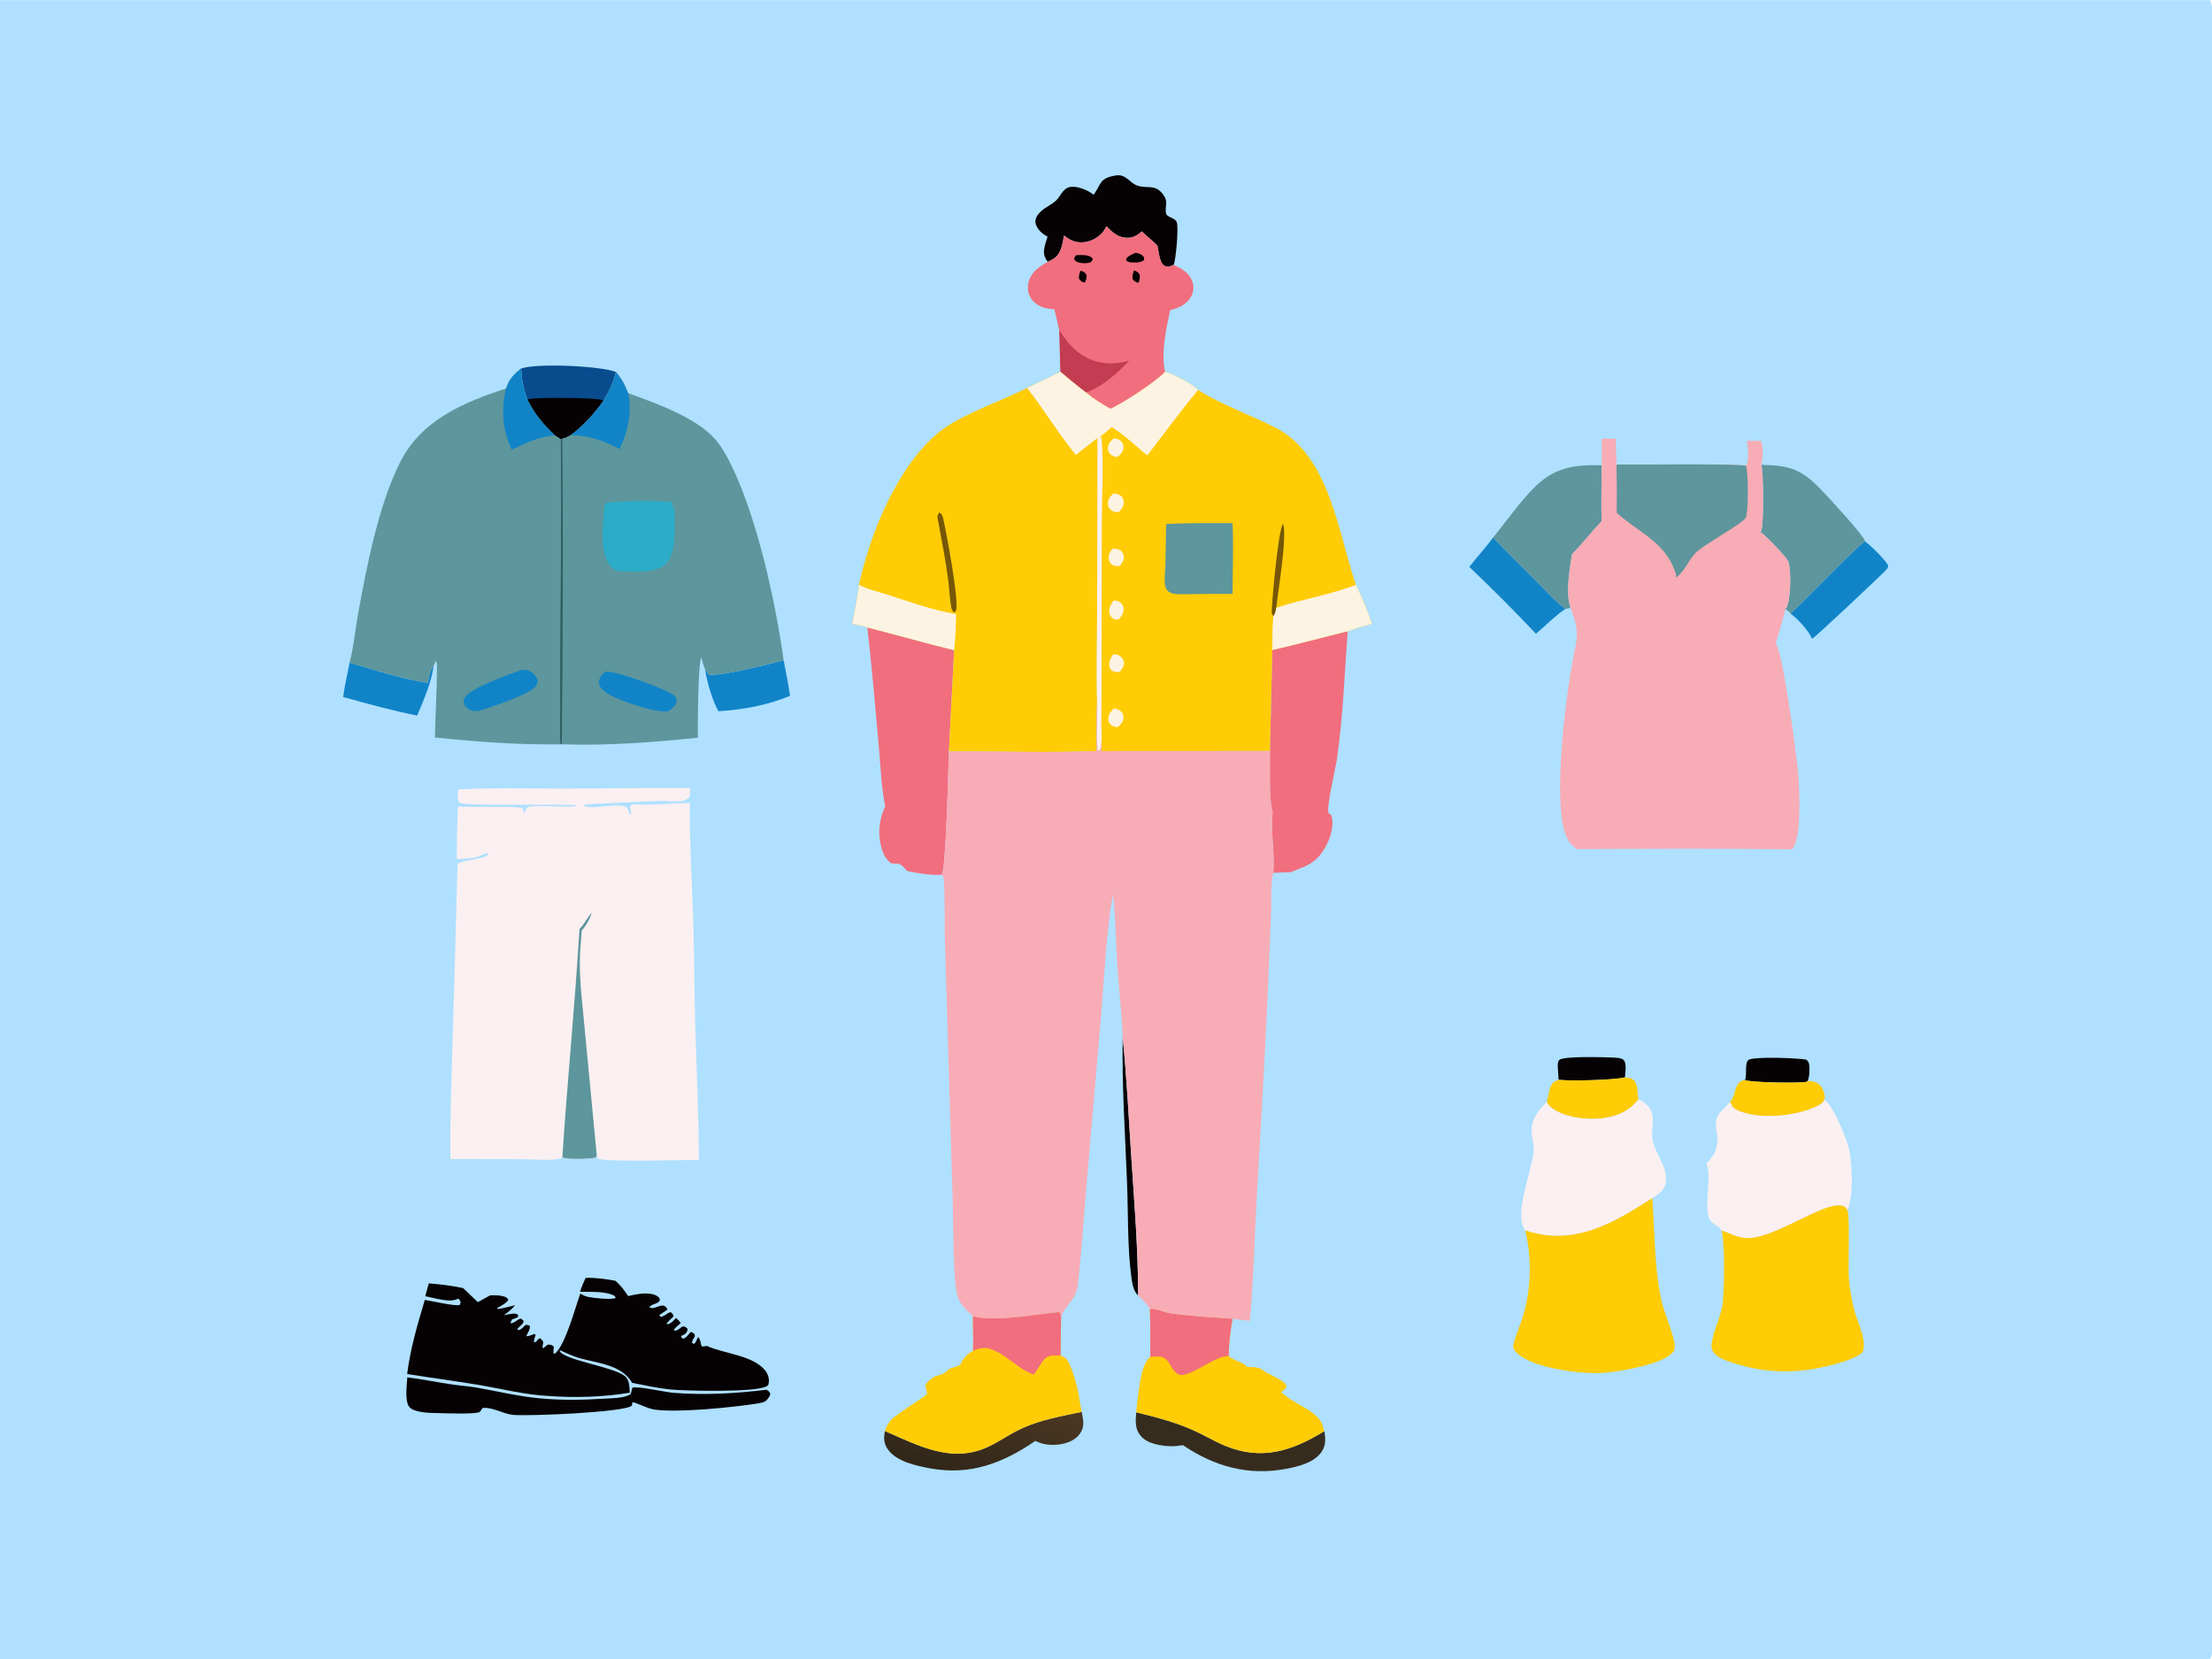 <svg version="1.1" xmlns="http://www.w3.org/2000/svg" style="display: block;" viewBox="0 0 2048 1536" width="1365" height="1024">
<defs>
	<linearGradient id="Gradient1" gradientUnits="userSpaceOnUse" x1="897.645" y1="1368.5" x2="921.631" y2="1286.4">
		<stop class="stop0" offset="0" stop-opacity="1" stop-color="rgb(48,39,25)"/>
		<stop class="stop1" offset="1" stop-opacity="1" stop-color="rgb(76,55,34)"/>
	</linearGradient>
</defs>
<path transform="translate(0,0)" fill="rgb(175,224,255)" d="M 0 0 L 2046.25 0 C 2049.5 5.686 2048 17.701 2048 24.337 L 2048.02 1215.47 L 2048 1454.87 C 2048 1466.36 2049.75 1526.81 2047.38 1533.81 C 2047.12 1534.57 2046.64 1535.32 2046.25 1536 L 0 1536 L 0 0 z"/>
<path transform="translate(0,0)" fill="rgb(6,2,3)" d="M 1053.77 1199.19 C 1053.59 1199.04 1053.39 1198.9 1053.22 1198.73 C 1049.42 1195.02 1048.32 1188.18 1047.61 1183.12 C 1043.77 1155.41 1044.58 1123.64 1043.51 1095.51 C 1041.79 1050.87 1038.63 1005.34 1039.46 960.731 C 1043.21 997.079 1044.93 1033.85 1047.36 1070.32 C 1050.23 1113.21 1053.71 1156.18 1053.77 1199.19 z"/>
<path transform="translate(0,0)" fill="rgb(6,2,3)" d="M 1443.08 999.58 L 1442.34 988.576 C 1442.21 986.393 1441.98 982.74 1443.74 981.145 C 1447.76 977.497 1484.35 978.605 1491.89 978.893 C 1494.83 979.005 1501.45 979.032 1503.43 981.387 C 1506.26 984.752 1504.72 993.202 1504.46 997.337 C 1493 999.893 1455.41 1000.8 1443.08 999.58 z"/>
<path transform="translate(0,0)" fill="rgb(6,2,3)" d="M 1615.54 999.898 C 1615.62 999.709 1615.72 999.524 1615.8 999.332 C 1617.68 994.823 1614.79 982.347 1619.73 980.697 C 1627.73 978.029 1662.99 979.325 1672.46 980.88 C 1674.49 982.795 1675.11 984.259 1675.21 987.159 C 1675.36 991.088 1675.35 997.184 1673.6 1000.67 L 1672.45 1001.51 C 1662.73 1002.75 1624.41 1002.23 1615.54 999.898 z"/>
<path transform="translate(0,0)" fill="rgb(255,204,6)" d="M 1601.72 1020.02 C 1606.19 1015.46 1605.73 1007.99 1609.53 1002.93 C 1611.37 1000.47 1612.76 1000.35 1615.54 999.898 C 1624.41 1002.23 1662.73 1002.75 1672.45 1001.51 L 1673.6 1000.67 C 1678.38 1000.83 1681.55 1001.11 1685.12 1004.73 C 1687.82 1007.47 1689.62 1012.54 1689.43 1016.39 C 1689.39 1017.06 1689.3 1017.38 1689.16 1018.08 C 1687.67 1021.78 1682.76 1023.96 1679.23 1025.45 C 1660.11 1033.52 1629.09 1036.41 1609.72 1028.28 C 1605.46 1026.5 1604.07 1025.2 1602.19 1021.02 C 1602.04 1020.69 1601.88 1020.36 1601.72 1020.02 z"/>
<path transform="translate(0,0)" fill="rgb(17,132,200)" d="M 323.6 613.405 C 347.239 620.167 371.773 628.336 396.094 631.987 C 397.218 627.092 397.864 620.281 401.461 616.554 C 399.502 631.46 392.135 648.504 386.23 662.35 C 363.037 657.679 340.484 651.526 317.725 645.127 C 319.101 634.521 321.743 623.956 323.6 613.405 z"/>
<path transform="translate(0,0)" fill="rgb(17,132,200)" d="M 652.931 619.837 C 653.304 620.155 653.761 620.394 654.05 620.79 C 655.228 622.409 654.802 623.454 656.71 624.784 C 676.106 624.1 705.978 615.935 725.542 611.2 C 727.532 622.102 729.988 633.111 731.449 644.086 C 710.431 652.786 687.769 656.967 665.091 658.299 C 659.471 647.719 654.555 631.731 652.931 619.837 z"/>
<path transform="translate(0,0)" fill="rgb(255,204,6)" d="M 1504.46 997.337 C 1507.85 997.666 1510.87 997.84 1513.22 1000.57 C 1516.91 1004.86 1515.68 1012.3 1516.96 1017.5 C 1509.33 1027.99 1498.15 1033.04 1485.49 1034.96 C 1470.59 1037.22 1448.11 1034.87 1435.97 1025.09 C 1434.1 1023.59 1432.89 1022.21 1432.16 1019.9 C 1433.73 1015.14 1433.9 1009.96 1435.94 1005.36 C 1437.48 1001.88 1439.61 1000.76 1443.08 999.58 C 1455.41 1000.8 1493 999.893 1504.46 997.337 z"/>
<path transform="translate(0,0)" fill="rgb(17,132,200)" d="M 1657.77 567.957 C 1668.68 558.298 1720.72 503.935 1726.72 501.03 C 1730.96 503.786 1746.62 519.152 1748.05 523.336 C 1748.13 523.589 1748.15 523.858 1748.21 524.12 C 1747.94 525.01 1747.76 525.76 1747.16 526.498 C 1743.65 530.804 1680.94 589.397 1678.82 590.483 C 1678.37 590.712 1677.91 590.918 1677.46 591.136 C 1675.91 585.086 1662.91 571.198 1657.77 567.957 z"/>
<path transform="translate(0,0)" fill="rgb(17,132,200)" d="M 1382.44 497.486 C 1395.9 511.755 1409.91 525.515 1423.82 539.357 C 1431.95 547.453 1440.08 556.776 1449.32 563.564 C 1439.76 569.994 1430.96 579.092 1422.12 586.606 C 1402.14 565.529 1381.44 544.661 1360.34 524.679 C 1367.56 515.485 1375.41 506.859 1382.44 497.486 z"/>
<path transform="translate(0,0)" fill="rgb(54,44,30)" d="M 1051.97 1307.41 C 1069.28 1311.61 1087.17 1316.27 1103.54 1323.43 C 1113.9 1327.96 1123.61 1333.94 1134.04 1338.3 C 1167.86 1352.42 1195.95 1343.29 1225.67 1325.19 L 1226.25 1324.83 C 1227.19 1331.87 1227.8 1338.08 1223.45 1344.25 C 1216.56 1354.03 1202.21 1357.57 1191.14 1359.68 C 1155.93 1366.41 1124.62 1357.7 1095.25 1337.84 C 1094.5 1337.93 1093.74 1338.01 1092.99 1338.11 C 1090.23 1338.5 1087.67 1338.9 1084.87 1338.83 C 1075.71 1338.63 1062.81 1336.88 1056.44 1329.56 C 1050.42 1322.65 1051.46 1315.8 1051.97 1307.41 z"/>
<path transform="translate(0,0)" fill="url(#Gradient1)" d="M 1001.51 1306.99 C 1002.9 1314.4 1004.59 1320.6 999.838 1327.27 C 995.48 1333.39 987.902 1336.21 980.7 1337.15 C 972.859 1338.18 965.704 1337.35 958.559 1333.89 C 928.556 1354.53 898.089 1366.1 861.318 1359.32 C 848.026 1356.87 829.209 1353.02 821.407 1340.8 C 818.004 1335.48 818.296 1330.61 819.257 1324.71 C 850.29 1338.26 881.481 1355.19 915.121 1339.22 C 925.864 1334.12 935.643 1327.04 946.478 1322.13 C 963.738 1314.31 983.071 1310.89 1001.51 1306.99 z"/>
<path transform="translate(0,0)" fill="rgb(8,76,141)" d="M 482.504 341.049 C 496.339 335.884 555.431 338.49 570.253 344.183 C 567.883 354.128 563.963 362.078 558.814 370.828 C 550.218 382.815 540.492 393.76 528.598 402.587 C 526.011 403.968 523.55 405.561 520.598 405.926 L 519.021 406.33 L 513.553 402.824 C 503.08 392.865 494.554 382.899 488.298 369.726 C 484.774 360.286 482.916 351.106 482.504 341.049 z"/>
<path transform="translate(0,0)" fill="rgb(6,2,3)" d="M 488.298 369.726 C 493.304 367.168 550.031 368.033 556.847 369.967 C 557.965 370.285 557.957 370.336 558.814 370.828 C 550.218 382.815 540.492 393.76 528.598 402.587 C 526.011 403.968 523.55 405.561 520.598 405.926 L 519.021 406.33 L 513.553 402.824 C 503.08 392.865 494.554 382.899 488.298 369.726 z"/>
<path transform="translate(0,0)" fill="rgb(6,2,3)" d="M 377.105 1275.06 C 390.428 1276.68 403.556 1279.37 416.816 1281.38 C 425.307 1282.67 433.929 1283.24 442.376 1284.73 C 461.04 1288.02 479.322 1292.46 498.239 1294.34 C 518.446 1296.34 538.792 1296.09 559.038 1294.81 C 566.265 1294.36 577.711 1294.52 583.792 1290.69 C 584.314 1289.17 584.768 1287.72 585.093 1286.15 L 585.383 1284.71 C 589.392 1282.73 615.739 1288.75 623.309 1289.35 C 652.53 1291.67 680.705 1289.99 709.713 1286.53 C 711.87 1287.73 711.994 1287.99 713.151 1290.19 C 713.074 1291.62 712.559 1292.41 711.789 1293.59 C 708.95 1297.95 706.966 1298.14 702.233 1299.11 C 679.415 1302.76 626.694 1308.11 605.797 1304.83 C 598.944 1303.76 592.41 1299.69 585.589 1297.96 L 585.039 1301.16 C 579.215 1307.44 489.487 1311.12 475.11 1309.8 C 465.963 1308.96 455.657 1302.21 446.617 1303.46 C 445.898 1304.8 445.374 1305.88 444.274 1306.95 C 441.685 1309.48 411.709 1308.27 406.183 1308.16 C 399.534 1308.03 383.713 1308.06 379.032 1302.5 C 374.48 1297.09 376.788 1281.86 377.105 1275.06 z"/>
<path transform="translate(0,0)" fill="rgb(6,2,3)" d="M 969.899 218.959 C 965.006 216.224 960.796 212.856 958.985 207.264 C 958.22 204.903 958.725 202.493 959.887 200.35 C 963.798 193.139 971.493 190.919 977.313 185.893 C 981.79 182.026 983.838 174.504 990.116 173.077 C 996.724 171.574 1006.32 175.469 1011.51 179.338 C 1011.86 179.602 1012.21 179.876 1012.56 180.145 C 1019.87 170.081 1017.53 164.843 1033.06 162.272 C 1037.64 161.515 1040.65 162.916 1044.21 165.66 C 1046.8 167.662 1049.34 170.27 1052.43 171.442 C 1061.69 174.944 1068.94 169.832 1076.41 179.296 C 1078.15 181.492 1079.56 184.022 1079.72 186.874 C 1079.89 190.057 1078.22 197.107 1080.63 199.186 C 1083.28 201.462 1088.68 202.11 1089.67 206.001 C 1091.15 211.826 1088.86 239.583 1086.63 245.058 L 1082.45 246.769 C 1080.77 246.682 1079.26 246.652 1077.82 245.697 C 1073.38 242.749 1072.73 232.19 1071.6 227.182 C 1066.95 222.658 1061.84 218.495 1057.07 214.064 C 1052.75 218.121 1048.52 220.336 1042.42 219.969 C 1034.82 219.513 1029.28 214.464 1024.38 209.217 C 1023.52 210.87 1022.62 212.708 1021.47 214.195 C 1017.47 219.393 1010.44 223.34 1003.98 224.06 C 996.239 224.922 990.962 222.489 985.135 217.854 C 984.377 222.356 983.636 226.92 981.933 231.181 C 979.527 237.204 975.725 239.771 970.036 242.167 C 966.933 237.897 965.971 234.983 966.878 229.72 C 967.5 226.108 968.813 222.459 969.899 218.959 z"/>
<path transform="translate(0,0)" fill="rgb(93,150,156)" d="M 1630.73 430.154 C 1656.13 430.665 1667.48 433.846 1685.78 452.858 C 1691.65 458.958 1726.42 496.237 1726.72 501.03 C 1720.72 503.935 1668.68 558.298 1657.77 567.957 C 1656.3 565.611 1655.24 565.239 1652.87 563.903 C 1653.42 563.324 1653.45 563.352 1653.92 562.538 C 1658.12 555.254 1658.53 528.399 1655.81 519.961 C 1654.86 516.276 1634.12 494.934 1630.1 492.547 C 1630.28 492.174 1630.47 491.807 1630.64 491.428 C 1633.14 485.687 1632.76 435.861 1630.73 430.154 z"/>
<path transform="translate(0,0)" fill="rgb(93,150,156)" d="M 1382.44 497.486 C 1395.24 481.733 1407.43 463.897 1422 449.807 C 1440.36 432.057 1458.69 430.038 1482.95 430.562 C 1482.83 447.815 1482.41 465.126 1482.83 482.374 C 1473.49 492.442 1464.81 503.23 1455.37 513.161 C 1453.31 526.937 1449.24 549.542 1454.16 562.592 L 1449.32 563.564 C 1440.08 556.776 1431.95 547.453 1423.82 539.357 C 1409.91 525.515 1395.9 511.755 1382.44 497.486 z"/>
<path transform="translate(0,0)" fill="rgb(251,240,241)" d="M 1516.96 1017.5 C 1522.42 1020.16 1526.83 1023.62 1529.04 1029.54 C 1531.95 1037.35 1528.73 1046.12 1529.83 1054.11 C 1531.82 1068.57 1548.1 1084.36 1540.73 1099.34 C 1538.47 1103.93 1533.95 1106.39 1529.82 1109.09 C 1497.46 1129.82 1463.89 1150.47 1423.52 1142.07 C 1419.71 1141.28 1415.91 1140.23 1412.2 1139.08 C 1400.92 1125.14 1418.45 1083.34 1419.96 1065.84 C 1420.55 1059.04 1417.98 1052.41 1418.04 1045.63 C 1418.15 1035.36 1425.35 1026.82 1432.16 1019.9 C 1432.89 1022.21 1434.1 1023.59 1435.97 1025.09 C 1448.11 1034.87 1470.59 1037.22 1485.49 1034.96 C 1498.15 1033.04 1509.33 1027.99 1516.96 1017.5 z"/>
<path transform="translate(0,0)" fill="rgb(241,110,126)" d="M 1178.01 601.559 C 1201.36 596.282 1224.5 589.91 1247.76 584.214 C 1244.79 624.089 1243.52 663.429 1237.73 703.112 C 1236.53 711.275 1227.7 747.915 1230.11 752.851 C 1232.28 754.147 1232.56 753.947 1233.13 756.393 C 1235.4 766.121 1230.64 778.925 1225.4 787.017 C 1219.62 795.935 1212.82 800.752 1202.87 804.111 C 1199.12 805.752 1195.07 807.995 1190.86 807.431 L 1178.91 807.944 C 1180.44 789.41 1176.24 770.143 1178.28 751.899 C 1174.67 740.542 1176 708.438 1175.74 695.149 L 1178.01 601.559 z"/>
<path transform="translate(0,0)" fill="rgb(251,240,241)" d="M 1689.16 1018.08 C 1697.69 1023.73 1710.36 1055.39 1712.41 1065.62 C 1714.89 1078.04 1716.17 1108.45 1710.47 1120.12 C 1709.17 1118.04 1708.44 1117.07 1706 1116.33 C 1688.98 1111.19 1642.47 1147.8 1616.08 1146.06 C 1608 1145.53 1601.39 1141.49 1593.85 1139.07 C 1591.82 1134.37 1584.41 1133.58 1582.32 1127.62 C 1577.54 1113.99 1585.35 1088.23 1579.76 1076.77 C 1580.51 1076.24 1581.11 1075.81 1581.74 1075.14 C 1585.14 1071.49 1589.71 1064.89 1589.32 1059.78 C 1591.59 1054.67 1589.12 1048.13 1588.72 1042.67 C 1587.88 1031.09 1594.56 1028.75 1600.89 1021.06 L 1601.72 1020.02 C 1601.88 1020.36 1602.04 1020.69 1602.19 1021.02 C 1604.07 1025.2 1605.46 1026.5 1609.72 1028.28 C 1629.09 1036.41 1660.11 1033.52 1679.23 1025.45 C 1682.76 1023.96 1687.67 1021.78 1689.16 1018.08 z"/>
<path transform="translate(0,0)" fill="rgb(255,204,6)" d="M 1064.61 1211.82 C 1069.3 1210.66 1078.64 1215.11 1084.02 1215.82 C 1102.9 1218.32 1122.17 1219.49 1141.17 1220.74 C 1139.07 1232.31 1137.64 1243.63 1137.66 1255.42 C 1141.98 1259.58 1151.88 1261.32 1154.6 1265.37 C 1170.77 1265.54 1164.89 1267.53 1177.23 1273 L 1183.82 1276.5 L 1188.93 1279.81 L 1190.93 1282.34 C 1190.73 1284.95 1190.62 1285.35 1188.6 1287 C 1187.81 1287.64 1186.93 1288.2 1186.09 1288.77 C 1188.66 1290.76 1191.23 1292.75 1193.76 1294.8 L 1206.97 1302.63 C 1214.08 1306.67 1218.99 1309.79 1223.45 1316.8 L 1226.25 1324.83 L 1225.67 1325.19 C 1195.95 1343.29 1167.86 1352.42 1134.04 1338.3 C 1123.61 1333.94 1113.9 1327.96 1103.54 1323.43 C 1087.17 1316.27 1069.28 1311.61 1051.97 1307.41 L 1053.27 1295.17 L 1053.37 1294.45 C 1054.89 1284.52 1056.54 1262.35 1064.96 1256.24 C 1065.01 1241.44 1065.21 1226.62 1064.61 1211.82 z"/>
<path transform="translate(0,0)" fill="rgb(241,110,126)" d="M 1064.61 1211.82 C 1069.3 1210.66 1078.64 1215.11 1084.02 1215.82 C 1102.9 1218.32 1122.17 1219.49 1141.17 1220.74 C 1139.07 1232.31 1137.64 1243.63 1137.66 1255.42 L 1136.52 1255.35 C 1136.16 1255.38 1135.81 1255.41 1135.46 1255.45 C 1121.31 1257.01 1098.6 1277.99 1090.03 1271.67 C 1081.22 1265.17 1083.59 1254.52 1069.03 1255.79 C 1067.67 1255.9 1066.32 1256.07 1064.96 1256.24 C 1065.01 1241.44 1065.21 1226.62 1064.61 1211.82 z"/>
<path transform="translate(0,0)" fill="rgb(255,204,6)" d="M 900.802 1218.26 C 920.932 1225.17 977.185 1213.37 980.961 1214.89 C 981.417 1215.07 981.598 1215.64 981.916 1216.01 L 982.402 1220.27 C 982.067 1231.76 981.987 1243.23 982.024 1254.72 C 987.087 1256.8 988.649 1259.04 990.708 1263.93 C 994.831 1273.71 998.064 1285.78 999.531 1296.32 L 1001.51 1306.99 C 983.071 1310.89 963.738 1314.31 946.478 1322.13 C 935.643 1327.04 925.864 1334.12 915.121 1339.22 C 881.481 1355.19 850.29 1338.26 819.257 1324.71 C 820.753 1320.2 822.699 1317.19 825.69 1313.59 C 832.74 1308.19 839.863 1303.14 847.322 1298.32 L 851.061 1295.84 C 853.66 1293.62 856.579 1292.99 858.444 1289.96 C 857.911 1287.67 857.348 1285.39 856.763 1283.11 C 858.175 1278.68 862.045 1276.55 865.728 1274.05 C 869.894 1272.88 874.024 1272.24 877.012 1268.9 C 880.663 1264.63 884.759 1266.98 889.606 1262.73 C 889.756 1262.3 889.873 1261.86 890.056 1261.45 C 892.019 1257 896.569 1252.55 900.885 1250.5 C 901.35 1239.84 900.693 1228.96 900.802 1218.26 z"/>
<path transform="translate(0,0)" fill="rgb(241,110,126)" d="M 900.802 1218.26 C 920.932 1225.17 977.185 1213.37 980.961 1214.89 C 981.417 1215.07 981.598 1215.64 981.916 1216.01 L 982.402 1220.27 C 982.067 1231.76 981.987 1243.23 982.024 1254.72 C 979.291 1254.72 976.549 1254.72 973.821 1254.89 C 965.558 1255.39 962.527 1266.16 957.642 1271.68 L 956.906 1272.5 C 941.89 1266.98 931.508 1253.31 916.773 1248.71 C 911.55 1247.08 905.676 1247.96 900.885 1250.5 C 901.35 1239.84 900.693 1228.96 900.802 1218.26 z"/>
<path transform="translate(0,0)" fill="rgb(241,110,126)" d="M 803.028 580.726 C 829.851 587.475 856.551 595.248 883.401 601.747 L 878.524 695.58 C 878.001 710.505 875.974 803.013 871.964 809.747 C 860.758 810.208 850.802 808.431 839.889 806.242 L 838.758 804.966 C 833.11 798.659 832.908 799.607 825.072 799.181 C 821.217 796.077 818.789 792.606 817.159 787.966 C 812.344 774.268 813.305 759.461 819.611 746.511 C 815.845 727.921 815.202 707.734 813.493 688.844 C 810.23 652.8 807.171 616.68 803.028 580.726 z"/>
<path transform="translate(0,0)" fill="rgb(241,110,126)" d="M 985.135 217.854 C 990.962 222.489 996.239 224.922 1003.98 224.06 C 1010.44 223.34 1017.47 219.393 1021.47 214.195 C 1022.62 212.708 1023.52 210.87 1024.38 209.217 C 1029.28 214.464 1034.82 219.513 1042.42 219.969 C 1048.52 220.336 1052.75 218.121 1057.07 214.064 C 1061.84 218.495 1066.95 222.658 1071.6 227.182 C 1072.73 232.19 1073.38 242.749 1077.82 245.697 C 1079.26 246.652 1080.77 246.682 1082.45 246.769 L 1086.63 245.058 C 1094.26 248.622 1100.93 252.061 1103.97 260.58 C 1105.48 264.823 1105.19 269.584 1103.19 273.625 C 1099.66 280.745 1092.84 284.278 1085.56 286.388 C 1084.84 286.597 1084.11 286.793 1083.39 286.989 C 1079.91 303.06 1074.49 328.151 1078.81 344.049 C 1070.09 353.314 1040.06 373.119 1028.09 378.367 C 1020.33 374.094 1012.23 369.006 1005.48 363.241 C 997.387 357.171 989.662 350.629 981.875 344.17 C 981.091 331.334 981.442 318.409 980.735 305.541 L 976.171 286.13 C 973.937 285.968 971.661 285.766 969.457 285.374 C 963.685 284.348 957.905 281.049 954.622 276.105 C 951.666 271.653 951.042 266.249 952.315 261.116 C 954.686 251.549 962.13 246.82 970.036 242.167 C 975.725 239.771 979.527 237.204 981.933 231.181 C 983.636 226.92 984.377 222.356 985.135 217.854 z"/>
<path transform="translate(0,0)" fill="rgb(6,2,3)" d="M 1049.98 250.254 C 1052.49 251.033 1053.31 251.534 1055 253.539 C 1055.82 256.702 1055.04 258.712 1054.05 261.758 C 1051.2 260.714 1050.58 260.579 1048.59 258.136 C 1048.11 255.07 1048.91 253.118 1049.98 250.254 z"/>
<path transform="translate(0,0)" fill="rgb(6,2,3)" d="M 1000.47 250.479 C 1003.42 251.274 1004.34 251.842 1005.99 254.429 C 1006.19 257.259 1005.56 258.954 1004.48 261.549 C 1001.51 260.597 1001.05 260.593 999.04 258.037 C 998.738 254.923 999.213 253.32 1000.47 250.479 z"/>
<path transform="translate(0,0)" fill="rgb(6,2,3)" d="M 996.168 236.102 C 998.759 235.996 1001.43 235.832 1004.02 236.029 C 1006.98 236.254 1009.67 236.957 1011.7 239.191 C 1011.5 241.456 1010.98 241.422 1009.23 242.94 C 1005.78 243.836 1000.73 243.755 997.385 242.353 C 995.384 241.515 995.201 240.931 994.357 239.091 L 996.168 236.102 z"/>
<path transform="translate(0,0)" fill="rgb(6,2,3)" d="M 1051.52 233.831 C 1053.66 234.134 1056.72 235.144 1058.19 236.81 C 1059.55 238.35 1059.42 238.719 1059.19 240.599 C 1057.18 242.136 1055.73 242.415 1053.25 242.769 C 1049.16 242.859 1046.05 243.422 1042.62 240.978 L 1042.81 239.095 C 1045.28 236.313 1048.18 235.269 1051.52 233.831 z"/>
<path transform="translate(0,0)" fill="rgb(194,60,82)" d="M 980.735 305.541 C 989.654 319.725 1000.73 331.404 1017.7 335.14 C 1027.12 337.214 1036.23 336.146 1045.49 333.856 C 1033.73 345.897 1021.51 357.233 1005.48 363.241 C 997.387 357.171 989.662 350.629 981.875 344.17 C 981.091 331.334 981.442 318.409 980.735 305.541 z"/>
<path transform="translate(0,0)" fill="rgb(255,204,6)" d="M 1593.85 1139.07 C 1601.39 1141.49 1608 1145.53 1616.08 1146.06 C 1642.47 1147.8 1688.98 1111.19 1706 1116.33 C 1708.44 1117.07 1709.17 1118.04 1710.47 1120.12 C 1712.85 1124.6 1711.02 1172.59 1711.76 1182.72 C 1712.48 1192.51 1714.35 1202.95 1716.71 1212.47 C 1719.29 1222.9 1728.02 1239.68 1725.1 1250.28 C 1724.35 1253.01 1721.07 1254.46 1718.67 1255.71 C 1712.02 1259.18 1704.23 1261.31 1697 1263.3 C 1665.49 1271.96 1634.72 1271.8 1603.5 1261.34 C 1597.44 1259.31 1588.59 1256.4 1585.54 1250.26 C 1584.21 1247.6 1584.55 1244.45 1585.06 1241.62 C 1587.01 1231.01 1592.02 1221.05 1594.31 1210.54 C 1596.74 1199.38 1597.2 1148.68 1593.85 1139.07 z"/>
<path transform="translate(0,0)" fill="rgb(255,204,6)" d="M 1529.82 1109.09 C 1531.85 1137.91 1531.88 1174.11 1537.77 1201.8 C 1540.5 1214.64 1546.14 1226.3 1549.33 1238.9 C 1550.39 1243.11 1551.87 1248.49 1548.73 1252.1 C 1539 1263.31 1496.23 1270.59 1481 1271.1 C 1461.36 1271.76 1419.37 1266.34 1404.75 1252.78 C 1402.74 1250.91 1401.34 1249.12 1400.8 1246.42 C 1403.06 1236.37 1407.5 1226.99 1410.45 1217.14 C 1417.77 1192.71 1418.22 1163.7 1412.2 1139.08 C 1415.91 1140.23 1419.71 1141.28 1423.52 1142.07 C 1463.89 1150.47 1497.46 1129.82 1529.82 1109.09 z"/>
<path transform="translate(0,0)" fill="rgb(6,2,3)" d="M 542.29 1182.95 C 551.362 1182.62 560.745 1184.03 569.656 1185.6 C 574.562 1189.69 578.082 1194.53 581.613 1199.8 C 583.261 1199.42 584.911 1199.05 586.567 1198.7 C 592.992 1197.36 603.238 1196.05 608.926 1200.13 C 610.709 1201.4 610.622 1201.8 610.929 1203.84 C 608.679 1207.58 603.808 1206.63 601.244 1210 C 605.087 1212.95 609.855 1207.74 614.798 1208.72 C 616.578 1210.02 617.255 1210.2 617.952 1212.34 L 610.437 1217.4 L 611.528 1219 C 615.138 1218.76 617.307 1215.58 620.89 1214.63 C 622.837 1216.18 622.946 1216.21 623.556 1218.61 C 621.311 1220.7 619.221 1222.86 617.163 1225.13 L 617.904 1225.93 C 621.65 1224.95 623.357 1222.79 625.895 1220.07 C 627.596 1221.54 629.013 1222.91 630.36 1224.72 C 628.16 1226.58 626.092 1228.54 624.025 1230.55 L 624.574 1231.87 C 627.372 1231.85 629.507 1229.59 631.759 1227.97 C 634.552 1227.87 634.531 1228.31 636.554 1230.07 C 636.511 1230.57 636.559 1231.09 636.423 1231.58 C 635.597 1234.54 633.355 1235.68 630.826 1236.67 L 630.583 1237.69 L 632.394 1239.27 C 635.326 1238.67 637.446 1235.33 639.33 1233.15 C 641.328 1233.27 641.58 1233.88 643.114 1235.07 L 643.343 1237.08 C 642.134 1239.08 640.771 1240.87 640.653 1243.27 L 642.556 1244.01 C 644.779 1242.47 644.87 1239.94 646.393 1237.69 C 648.424 1239.79 648.842 1243.51 649.529 1246.29 C 651.231 1246.64 652.84 1246.25 654.526 1245.96 C 670.384 1253.27 696.874 1254.45 708.306 1268.52 C 710.845 1271.64 712.356 1275.78 711.775 1279.83 C 711.561 1281.33 711.598 1282.09 710.305 1283.02 C 701.516 1289.3 633.748 1287.58 620.618 1286.26 C 608.715 1285.05 596.863 1282.45 585.145 1280.09 C 575.931 1263.34 552.848 1261.92 536.264 1257.16 C 530.028 1255.37 524.742 1252.75 518.886 1250.14 L 518.001 1250.6 C 522.54 1259.16 566.974 1265.1 578.165 1273.58 C 583.053 1277.28 582.581 1283.66 583.126 1289.25 C 558.282 1293.35 532.34 1294.09 507.244 1292.26 C 486.225 1291.19 465.836 1285.93 445.187 1282.38 C 422.586 1278.5 399.649 1275.63 376.968 1271.93 C 380.094 1247.58 386.403 1226.79 393.309 1203.35 C 399.278 1204.24 421.338 1209.33 425.515 1208.09 L 426.493 1206.05 C 425.886 1203.73 426.043 1203.5 424.121 1202.13 C 417.189 1206.53 401.764 1201.4 393.753 1199.9 C 394.748 1195.92 395.885 1191.99 396.986 1188.04 C 407.619 1188.8 418.366 1190.18 428.792 1192.4 L 442.407 1205.41 L 453.787 1199.13 C 457.513 1199.01 461.512 1198.87 465.148 1199.79 C 467.75 1200.44 469.316 1200.86 470.669 1203.14 C 468.856 1206.65 463.341 1208.96 460.04 1211.17 L 460.809 1211.79 C 466.261 1211.09 471.696 1209.52 477.044 1208.24 C 473.775 1211.91 470.475 1214.71 466.486 1217.58 C 468.976 1217.06 471.563 1216.41 474.088 1216.15 C 476.775 1215.88 477.687 1215.79 479.787 1217.42 L 479.57 1219.26 C 478.251 1219.93 476.989 1220.47 475.58 1220.91 L 474.121 1221.36 L 472.512 1224.67 C 474.928 1226 479.348 1221.08 482.267 1220.57 L 484.74 1222.64 C 485.121 1225.54 480.732 1227.79 478.91 1230.48 L 479.882 1231.28 C 482.877 1230.77 484.228 1228.73 486.347 1226.66 C 488.542 1226.37 488.626 1226.41 490.571 1227.48 C 491.123 1230.13 488.358 1234.51 487.198 1236.95 C 489.664 1236.91 491.438 1236.19 493.717 1235.28 L 494.654 1234.89 L 495.978 1235.53 C 495.164 1237.86 494.467 1239.92 494.287 1242.39 C 497.521 1243.11 496.74 1239.63 500.048 1238.83 C 505.546 1243.39 501.285 1243.66 502.593 1248.3 C 504.176 1247.19 505.663 1245.97 507.164 1244.75 C 510.252 1244.64 510.37 1244.94 512.783 1246.62 C 512.494 1248.94 512.321 1250.92 512.641 1253.24 L 513.951 1252.98 C 523.548 1244.69 532.611 1210.46 537.27 1197.53 C 539.6 1198.87 541.991 1200.05 544.644 1200.61 C 549.186 1201.58 566.744 1203.51 570.088 1201.44 L 569.097 1199.67 C 560.58 1194.92 546.626 1196.17 537.079 1195.8 C 538.509 1191.28 540.138 1187.18 542.29 1182.95 z"/>
<path transform="translate(0,0)" fill="rgb(93,150,156)" d="M 482.504 341.049 C 482.916 351.106 484.774 360.286 488.298 369.726 C 494.554 382.899 503.08 392.865 513.553 402.824 L 519.021 406.33 C 520.196 473.268 518.686 540.403 518.642 607.365 L 518.637 659.6 C 518.634 669.277 518.117 679.315 518.908 688.945 C 480.175 689.578 441.123 686.559 402.628 682.588 C 403.145 661.616 404.438 640.546 404.548 619.581 C 404.56 617.27 404.888 613.267 403.256 611.618 C 402.859 613.041 402.502 614.341 401.886 615.689 C 401.752 615.981 401.603 616.265 401.461 616.554 C 397.864 620.281 397.218 627.092 396.094 631.987 C 371.773 628.336 347.239 620.167 323.6 613.405 C 327.52 599.055 328.823 583.204 331.492 568.501 C 339.585 523.929 350.267 468.083 370.473 427.765 C 390.064 388.674 429.366 372.353 468.575 359.437 C 471.288 351.056 475.649 346.299 482.504 341.049 z"/>
<path transform="translate(0,0)" fill="rgb(17,132,200)" d="M 482.855 620.087 C 484.615 619.976 486.51 619.854 488.24 620.258 C 491.463 621.01 495.664 624.743 497.103 627.715 C 498.133 629.844 498.02 631.868 496.974 633.962 C 492.741 642.439 453.57 654.636 443.903 657.929 C 441.22 658.183 438.217 658.236 435.659 657.274 C 433.248 656.367 430.633 654.112 429.7 651.679 C 428.956 649.738 429.183 648.024 430.099 646.181 C 434.79 636.734 471.889 624.104 482.855 620.087 z"/>
<path transform="translate(0,0)" fill="rgb(17,132,200)" d="M 482.504 341.049 C 482.916 351.106 484.774 360.286 488.298 369.726 C 494.554 382.899 503.08 392.865 513.553 402.824 C 498.595 404.313 487.162 409.691 473.809 416.19 C 465.184 398.455 463.746 378.406 468.575 359.437 C 471.288 351.056 475.649 346.299 482.504 341.049 z"/>
<path transform="translate(0,0)" fill="rgb(93,150,156)" d="M 570.253 344.183 C 575.495 350.326 578.687 356.303 581.589 363.808 C 606.43 372.868 644.131 386.02 661.968 406.288 C 669.357 414.685 674.709 425.359 679.408 435.469 C 701.95 483.975 718.054 557.416 725.542 611.2 C 705.978 615.935 676.106 624.1 656.71 624.784 C 654.802 623.454 655.228 622.409 654.05 620.79 C 653.761 620.394 653.304 620.155 652.931 619.837 C 652.848 619.646 652.762 619.456 652.681 619.263 C 651.235 615.843 650.37 612.23 649.415 608.651 C 646.167 612.634 645.993 673.526 646.12 682.825 C 604.859 687.038 561.616 690.426 520.15 688.921 L 518.908 688.945 C 518.117 679.315 518.634 669.277 518.637 659.6 L 518.642 607.365 C 518.686 540.403 520.196 473.268 519.021 406.33 L 520.598 405.926 C 523.55 405.561 526.011 403.968 528.598 402.587 C 540.492 393.76 550.218 382.815 558.814 370.828 C 563.963 362.078 567.883 354.128 570.253 344.183 z"/>
<path transform="translate(0,0)" fill="rgb(47,95,98)" d="M 519.021 406.33 L 520.598 405.926 C 521.548 500.167 521.069 594.676 520.15 688.921 L 518.908 688.945 C 518.117 679.315 518.634 669.277 518.637 659.6 L 518.642 607.365 C 518.686 540.403 520.196 473.268 519.021 406.33 z"/>
<path transform="translate(0,0)" fill="rgb(17,132,200)" d="M 560.057 621.806 C 560.8 621.761 561.544 621.726 562.289 621.717 C 572.002 621.593 618.766 638.326 625.417 644.664 C 626.03 646.236 626.687 647.69 626.393 649.411 C 625.711 653.401 622.103 655.902 619.087 658.139 C 618.793 658.2 618.5 658.266 618.205 658.321 C 607.359 660.354 570.594 647.815 561.159 641.046 C 558.215 638.935 554.905 635.936 554.552 632.087 C 554.149 627.686 557.323 624.759 560.057 621.806 z"/>
<path transform="translate(0,0)" fill="rgb(17,132,200)" d="M 570.253 344.183 C 575.495 350.326 578.687 356.303 581.589 363.808 C 585.413 381.416 581.318 399.533 573.708 415.568 C 558.183 407.609 546.162 403.258 528.598 402.587 C 540.492 393.76 550.218 382.815 558.814 370.828 C 563.963 362.078 567.883 354.128 570.253 344.183 z"/>
<path transform="translate(0,0)" fill="rgb(44,172,200)" d="M 559.652 467.849 L 560.621 465.804 C 567.703 463.317 616.988 462.795 622.701 465.001 L 622.814 470.179 L 623.828 470.316 L 624.791 471.883 C 624.064 486.154 627.337 511.298 616.315 521.94 C 607.13 530.808 587.572 529.001 575.592 528.859 C 571.054 528.805 568.423 527.387 565.402 524.001 C 554.228 511.478 558.69 483.447 559.652 467.849 z"/>
<path transform="translate(0,0)" fill="rgb(255,204,6)" d="M 950.96 358.992 C 966.725 379.066 979.954 401.216 996.076 420.952 C 1002.69 415.779 1009.24 410.486 1015.95 405.445 C 1016 410.308 1015.92 415.217 1016.14 420.071 L 1015.77 570.27 C 1015.75 596.374 1014.95 622.694 1015.76 648.765 C 1014.82 664.193 1015.24 679.774 1015.25 695.228 C 969.848 697.037 923.985 695.342 878.524 695.58 L 883.401 601.747 C 856.551 595.248 829.851 587.475 803.028 580.726 C 798.653 579.001 793.71 578.323 789.1 577.383 C 791.357 565.41 794.117 553.292 795.228 541.158 C 798.048 528.386 801.782 515.689 805.922 503.286 C 818.815 464.658 844.438 413.723 880.477 392.203 C 902.462 379.075 927.972 370.506 950.96 358.992 z"/>
<path transform="translate(0,0)" fill="rgb(117,87,6)" d="M 869.572 474.346 L 871.464 475.514 C 872.607 477.301 873.036 478.828 873.495 480.883 C 876.615 494.874 887.685 554.468 885.328 564.397 C 885.16 565.106 883.976 566.502 883.541 567.18 C 882.898 566.543 881.763 565.145 881.411 564.413 C 879.822 561.112 878.695 542.825 878.12 538.364 C 875.682 519.458 872.028 500.988 868.589 482.27 C 867.882 478.421 867.37 477.525 869.572 474.346 z"/>
<path transform="translate(0,0)" fill="rgb(252,243,226)" d="M 789.1 577.383 C 791.357 565.41 794.117 553.292 795.228 541.158 C 803.058 545.424 812.838 547.574 821.366 550.329 C 842.479 557.15 863.334 564.711 885.279 568.368 C 884.803 579.378 884.804 590.815 883.401 601.747 C 856.551 595.248 829.851 587.475 803.028 580.726 C 798.653 579.001 793.71 578.323 789.1 577.383 z"/>
<path transform="translate(0,0)" fill="rgb(255,204,6)" d="M 950.96 358.992 L 981.875 344.17 C 989.662 350.629 997.387 357.171 1005.48 363.241 C 1012.23 369.006 1020.33 374.094 1028.09 378.367 C 1040.06 373.119 1070.09 353.314 1078.81 344.049 C 1087.34 346.782 1102.86 354.622 1109.29 360.798 L 1110.21 361.394 C 1130.31 374.215 1158.99 384.545 1180.97 395.816 C 1231.22 421.587 1238.91 493.103 1255.36 541.263 C 1261.07 552.976 1265.89 564.975 1270.16 577.283 C 1262.61 579.408 1255.13 581.517 1247.76 584.214 C 1224.5 589.91 1201.36 596.282 1178.01 601.559 L 1175.74 695.149 L 1019.86 695.24 C 1019.96 684.99 1019.87 674.746 1019.76 664.496 C 1019.06 671.104 1021.68 690.536 1017.59 695.057 L 1016.19 694.154 C 1014.96 679.213 1016.3 663.803 1015.76 648.765 C 1014.95 622.694 1015.75 596.374 1015.77 570.27 L 1016.14 420.071 C 1015.92 415.217 1016 410.308 1015.95 405.445 C 1009.24 410.486 1002.69 415.779 996.076 420.952 C 979.954 401.216 966.725 379.066 950.96 358.992 z"/>
<path transform="translate(0,0)" fill="rgb(252,243,226)" d="M 1030.89 605.445 C 1033.17 605.638 1035.52 605.98 1037.38 607.452 C 1039.34 609.013 1040.44 610.935 1040.61 613.453 C 1040.83 616.85 1038.58 619.488 1036.65 622.016 C 1032.97 622.135 1032.16 622.25 1029.01 620.454 C 1028.2 619.312 1027.4 618.27 1027.15 616.862 C 1026.34 612.438 1028.33 608.834 1030.89 605.445 z"/>
<path transform="translate(0,0)" fill="rgb(252,243,226)" d="M 1031.15 555.652 C 1033.55 555.928 1035.56 556.285 1037.49 557.849 C 1039.26 559.283 1040.17 561.152 1040.28 563.42 C 1040.48 567.733 1038.44 570.331 1035.69 573.392 C 1033.86 573.402 1032.06 573.436 1030.46 572.424 C 1028.73 571.327 1027.52 569.505 1027.16 567.485 C 1026.34 562.852 1028.49 559.205 1031.15 555.652 z"/>
<path transform="translate(0,0)" fill="rgb(252,243,226)" d="M 1030.07 507.822 C 1032.51 507.827 1034.9 507.783 1037.02 509.161 C 1039.08 510.504 1040.23 512.54 1040.52 514.93 C 1040.97 518.581 1038.9 521.087 1036.7 523.732 C 1033.96 523.912 1031.49 524.084 1029.21 522.28 C 1027.62 521.022 1026.76 519.369 1026.53 517.365 C 1026.07 513.38 1027.69 510.827 1030.07 507.822 z"/>
<path transform="translate(0,0)" fill="rgb(252,243,226)" d="M 1031.34 655.662 C 1033.94 656.261 1036.8 656.917 1038.56 659.11 C 1040.02 660.94 1040.29 662.595 1040.16 664.853 C 1039.94 668.622 1037.4 670.721 1034.8 673.15 C 1032.41 672.834 1029.77 672.286 1028.06 670.406 C 1026.81 669.032 1026.22 667.524 1026.18 665.712 C 1026.07 661.147 1028.31 658.79 1031.34 655.662 z"/>
<path transform="translate(0,0)" fill="rgb(252,243,226)" d="M 1031.17 405.619 C 1033.67 406.011 1035.96 406.382 1037.89 408.161 C 1039.43 409.575 1040.28 411.593 1040.22 413.677 C 1040.09 417.867 1037.7 420.224 1034.78 422.9 C 1032.24 422.581 1030.06 422.295 1028.1 420.485 C 1026.48 418.981 1025.79 417.271 1025.8 415.063 C 1025.82 410.634 1028.06 408.458 1031.17 405.619 z"/>
<path transform="translate(0,0)" fill="rgb(252,243,226)" d="M 1031.01 456.611 C 1033.47 456.926 1036.07 457.4 1037.97 459.158 C 1039.6 460.663 1040.31 462.399 1040.45 464.56 C 1040.72 468.532 1038.35 471.306 1035.84 474.061 C 1032.91 474.058 1030.31 473.678 1028.09 471.616 C 1026.45 470.097 1025.77 468.297 1025.77 466.077 C 1025.77 461.676 1027.94 459.453 1031.01 456.611 z"/>
<path transform="translate(0,0)" fill="rgb(117,87,6)" d="M 1178.92 570.39 L 1177.36 567.45 C 1177.6 556.775 1183.35 490.727 1187.95 484.656 C 1191.89 497.003 1183.27 547.069 1181.63 562.523 C 1181.15 565.611 1180.95 567.931 1178.92 570.39 z"/>
<path transform="translate(0,0)" fill="rgb(251,240,241)" d="M 1016.14 420.071 C 1016.47 417.84 1016.41 415.543 1016.49 413.291 C 1016.63 409.509 1016.34 406.112 1019.22 403.438 C 1022.22 414.791 1020.14 466.74 1020.09 482.791 L 1019.76 664.496 C 1019.06 671.104 1021.68 690.536 1017.59 695.057 L 1016.19 694.154 C 1014.96 679.213 1016.3 663.803 1015.76 648.765 C 1014.95 622.694 1015.75 596.374 1015.77 570.27 L 1016.14 420.071 z"/>
<path transform="translate(0,0)" fill="rgb(252,243,226)" d="M 1255.36 541.263 C 1261.07 552.976 1265.89 564.975 1270.16 577.283 C 1262.61 579.408 1255.13 581.517 1247.76 584.214 C 1224.5 589.91 1201.36 596.282 1178.01 601.559 C 1178.11 591.209 1177.87 580.69 1178.92 570.39 C 1180.95 567.931 1181.15 565.611 1181.63 562.523 C 1205.89 554.467 1231.46 550.559 1255.36 541.263 z"/>
<path transform="translate(0,0)" fill="rgb(93,150,156)" d="M 1092.75 484.468 C 1108.88 484.006 1125.04 484.143 1141.18 484.124 C 1142.15 505.829 1141.21 527.989 1141.21 549.733 L 1129.86 549.688 C 1118.05 549.544 1106.26 550.003 1094.45 549.96 C 1090.08 549.944 1083.95 550.073 1080.81 546.53 C 1079.18 544.686 1078.64 542.1 1078.42 539.719 C 1077.92 534.405 1078.89 528.493 1079.02 523.103 L 1079.67 484.873 L 1092.75 484.468 z"/>
<path transform="translate(0,0)" fill="rgb(252,243,226)" d="M 950.96 358.992 L 981.875 344.17 C 989.662 350.629 997.387 357.171 1005.48 363.241 C 1012.23 369.006 1020.33 374.094 1028.09 378.367 C 1040.06 373.119 1070.09 353.314 1078.81 344.049 C 1087.34 346.782 1102.86 354.622 1109.29 360.798 C 1093.1 380.579 1077.81 401.113 1062.3 421.431 C 1051.21 412.748 1041.37 402.528 1029.25 395.257 C 1026.03 398.111 1022.9 401.171 1019.22 403.438 C 1016.34 406.112 1016.63 409.509 1016.49 413.291 C 1016.41 415.543 1016.47 417.84 1016.14 420.071 C 1015.92 415.217 1016 410.308 1015.95 405.445 C 1009.24 410.486 1002.69 415.779 996.076 420.952 C 979.954 401.216 966.725 379.066 950.96 358.992 z"/>
<path transform="translate(0,0)" fill="rgb(248,172,181)" d="M 1482.99 406.005 L 1496 406.021 C 1496.1 414.022 1496.29 421.986 1496.7 429.978 C 1511.59 430.134 1612.94 428.908 1616.54 431.127 C 1616.7 430.81 1616.86 430.5 1617.01 430.178 C 1619.32 425.08 1618.81 413.182 1617 408.028 L 1630.17 408.017 C 1632.93 412.982 1632.08 424.681 1630.73 430.154 C 1632.76 435.861 1633.14 485.687 1630.64 491.428 C 1630.47 491.807 1630.28 492.174 1630.1 492.547 C 1634.12 494.934 1654.86 516.276 1655.81 519.961 C 1658.53 528.399 1658.12 555.254 1653.92 562.538 C 1653.45 563.352 1653.42 563.324 1652.87 563.903 C 1652.5 567.64 1645.99 589.309 1644.43 594.101 L 1644.57 597.013 C 1650.66 603.469 1663.54 700.474 1664.79 715.149 C 1666.03 729.679 1668.42 775.415 1659.34 786.156 C 1592.76 785.344 1526.21 785.683 1459.63 785.886 C 1457.05 783.668 1454.07 781.21 1452.22 778.308 C 1434.65 750.699 1451.25 629.402 1459.09 596.811 L 1459.37 594.09 C 1461.38 582.742 1458.01 573.185 1454.16 562.592 C 1449.24 549.542 1453.31 526.937 1455.37 513.161 C 1464.81 503.23 1473.49 492.442 1482.83 482.374 C 1482.41 465.126 1482.83 447.815 1482.95 430.562 L 1482.99 406.005 z"/>
<path transform="translate(0,0)" fill="rgb(93,150,156)" d="M 1496.7 429.978 C 1511.59 430.134 1612.94 428.908 1616.54 431.127 C 1618.73 436.682 1618.92 473.279 1616.43 479.046 C 1613.82 484.191 1579.22 503.195 1571.05 510.606 C 1563.54 517.423 1560.02 528.827 1551.73 534.557 C 1551.76 533.939 1551.79 533.319 1551.79 532.7 C 1551.77 530.099 1550.15 527.009 1549.14 524.604 C 1539.2 500.781 1515.07 491.139 1496.85 474.612 C 1496.94 459.729 1497.01 444.86 1496.7 429.978 z"/>
<path transform="translate(0,0)" fill="rgb(251,240,241)" d="M 424.369 730.781 C 456.331 728.949 488.836 729.956 520.866 729.948 L 638.713 729.272 C 638.861 732.604 639.484 735.925 637.61 738.846 C 635.352 740.293 633.288 741.214 630.616 741.605 C 624.782 742.46 618.208 741.212 612.265 741.379 C 590.407 741.992 567.84 743.341 545.929 744.385 C 543.585 744.497 542.002 744.232 540.402 746.023 C 551.026 749.947 572.888 741.869 580.861 747.779 C 581.496 750.249 582.289 752.112 583.552 754.322 L 584.517 753.43 C 584.161 751.088 583.702 748.777 583.233 746.456 C 583.437 746.241 583.623 746.009 583.844 745.811 C 585.085 744.703 586.295 744.408 587.95 744.508 C 604.697 745.512 621.839 743.495 638.664 743.203 C 638.358 779.234 640.636 815.501 641.805 851.51 C 642.859 883.99 642.772 916.472 643.69 948.953 C 644.863 990.515 646.97 1032.14 647.063 1073.71 C 632.096 1073.74 562.974 1075.84 553.482 1072.66 L 552.507 1069.32 L 551.615 1071.51 C 546.016 1072.83 525.475 1073.63 520.662 1071.27 L 519.887 1072.16 C 509.78 1074.93 494.725 1073.08 484.121 1073.06 L 417.028 1072.94 C 416.618 1031.15 418.398 989.017 419.55 947.233 L 423.651 799.667 C 429.446 796.265 438.516 795.867 445.132 794.211 C 447.772 793.551 450.906 792.842 452.365 790.431 C 450.413 789.048 448.093 790.635 446.076 791.58 C 438.73 795.023 430.878 794.747 422.933 795.059 C 422.918 778.885 423.315 762.776 423.897 746.615 C 433.344 747.362 478.733 745.902 482.995 747.99 C 484.689 748.82 484.619 750.348 485.125 752.061 C 486.675 752.012 486.217 751.724 486.7 750.323 C 486.955 749.583 487.467 747.759 488.175 747.365 C 493.776 744.246 531.443 748.491 534.409 745.477 C 519.253 743.635 430.525 746.629 425.134 742.855 C 423.042 739.44 424.098 734.648 424.369 730.781 z"/>
<path transform="translate(0,0)" fill="rgb(93,150,156)" d="M 536.524 859.946 C 540.867 855.506 543.485 850.288 547.193 845.37 L 547.565 846.024 C 545.394 852.177 542.719 856.5 538.591 861.536 C 537.966 871.279 536.825 881.104 536.809 890.867 C 536.777 910.912 539.482 931.476 541.251 951.437 L 552.507 1069.32 L 551.615 1071.51 C 546.016 1072.83 525.475 1073.63 520.662 1071.27 C 525.184 1000.8 532.362 930.422 536.524 859.946 z"/>
<path transform="translate(0,0)" fill="rgb(248,172,181)" d="M 1015.76 648.765 C 1016.3 663.803 1014.96 679.213 1016.19 694.154 L 1017.59 695.057 C 1021.68 690.536 1019.06 671.104 1019.76 664.496 C 1019.87 674.746 1019.96 684.99 1019.86 695.24 L 1175.74 695.149 C 1176 708.438 1174.67 740.542 1178.28 751.899 C 1176.24 770.143 1180.44 789.41 1178.91 807.944 C 1176.15 818.402 1177.34 832.764 1176.92 843.685 L 1173.57 922.461 C 1170.89 985.091 1166.91 1047.56 1163.47 1110.14 C 1161.41 1147.53 1160.64 1185.56 1157.19 1222.8 L 1141.17 1220.74 C 1122.17 1219.49 1102.9 1218.32 1084.02 1215.82 C 1078.64 1215.11 1069.3 1210.66 1064.61 1211.82 C 1062.94 1207.7 1056.91 1202.69 1053.77 1199.19 C 1053.71 1156.18 1050.23 1113.21 1047.36 1070.32 C 1044.93 1033.85 1043.21 997.079 1039.46 960.731 C 1038.86 938.356 1035.9 915.958 1034.46 893.615 C 1033.05 871.718 1033.17 849.306 1030.37 827.56 C 1024.07 864.179 1022.55 902.251 1019.51 939.286 L 1005.67 1100.53 C 1003.08 1130.53 1001.38 1160.89 997.705 1190.77 C 996.032 1204.36 983.821 1210 982.402 1220.27 L 981.916 1216.01 C 981.598 1215.64 981.417 1215.07 980.961 1214.89 C 977.185 1213.37 920.932 1225.17 900.802 1218.26 C 894.952 1213.19 888.612 1207.33 886.494 1199.62 C 882.165 1183.87 882.707 1132.22 882.115 1112.58 L 874.763 867.075 C 874.514 859.121 875.031 816.783 873.35 811.724 C 873.096 810.96 872.426 810.406 871.964 809.747 C 875.974 803.013 878.001 710.505 878.524 695.58 C 923.985 695.342 969.848 697.037 1015.25 695.228 C 1015.24 679.774 1014.82 664.193 1015.76 648.765 z"/>
</svg>